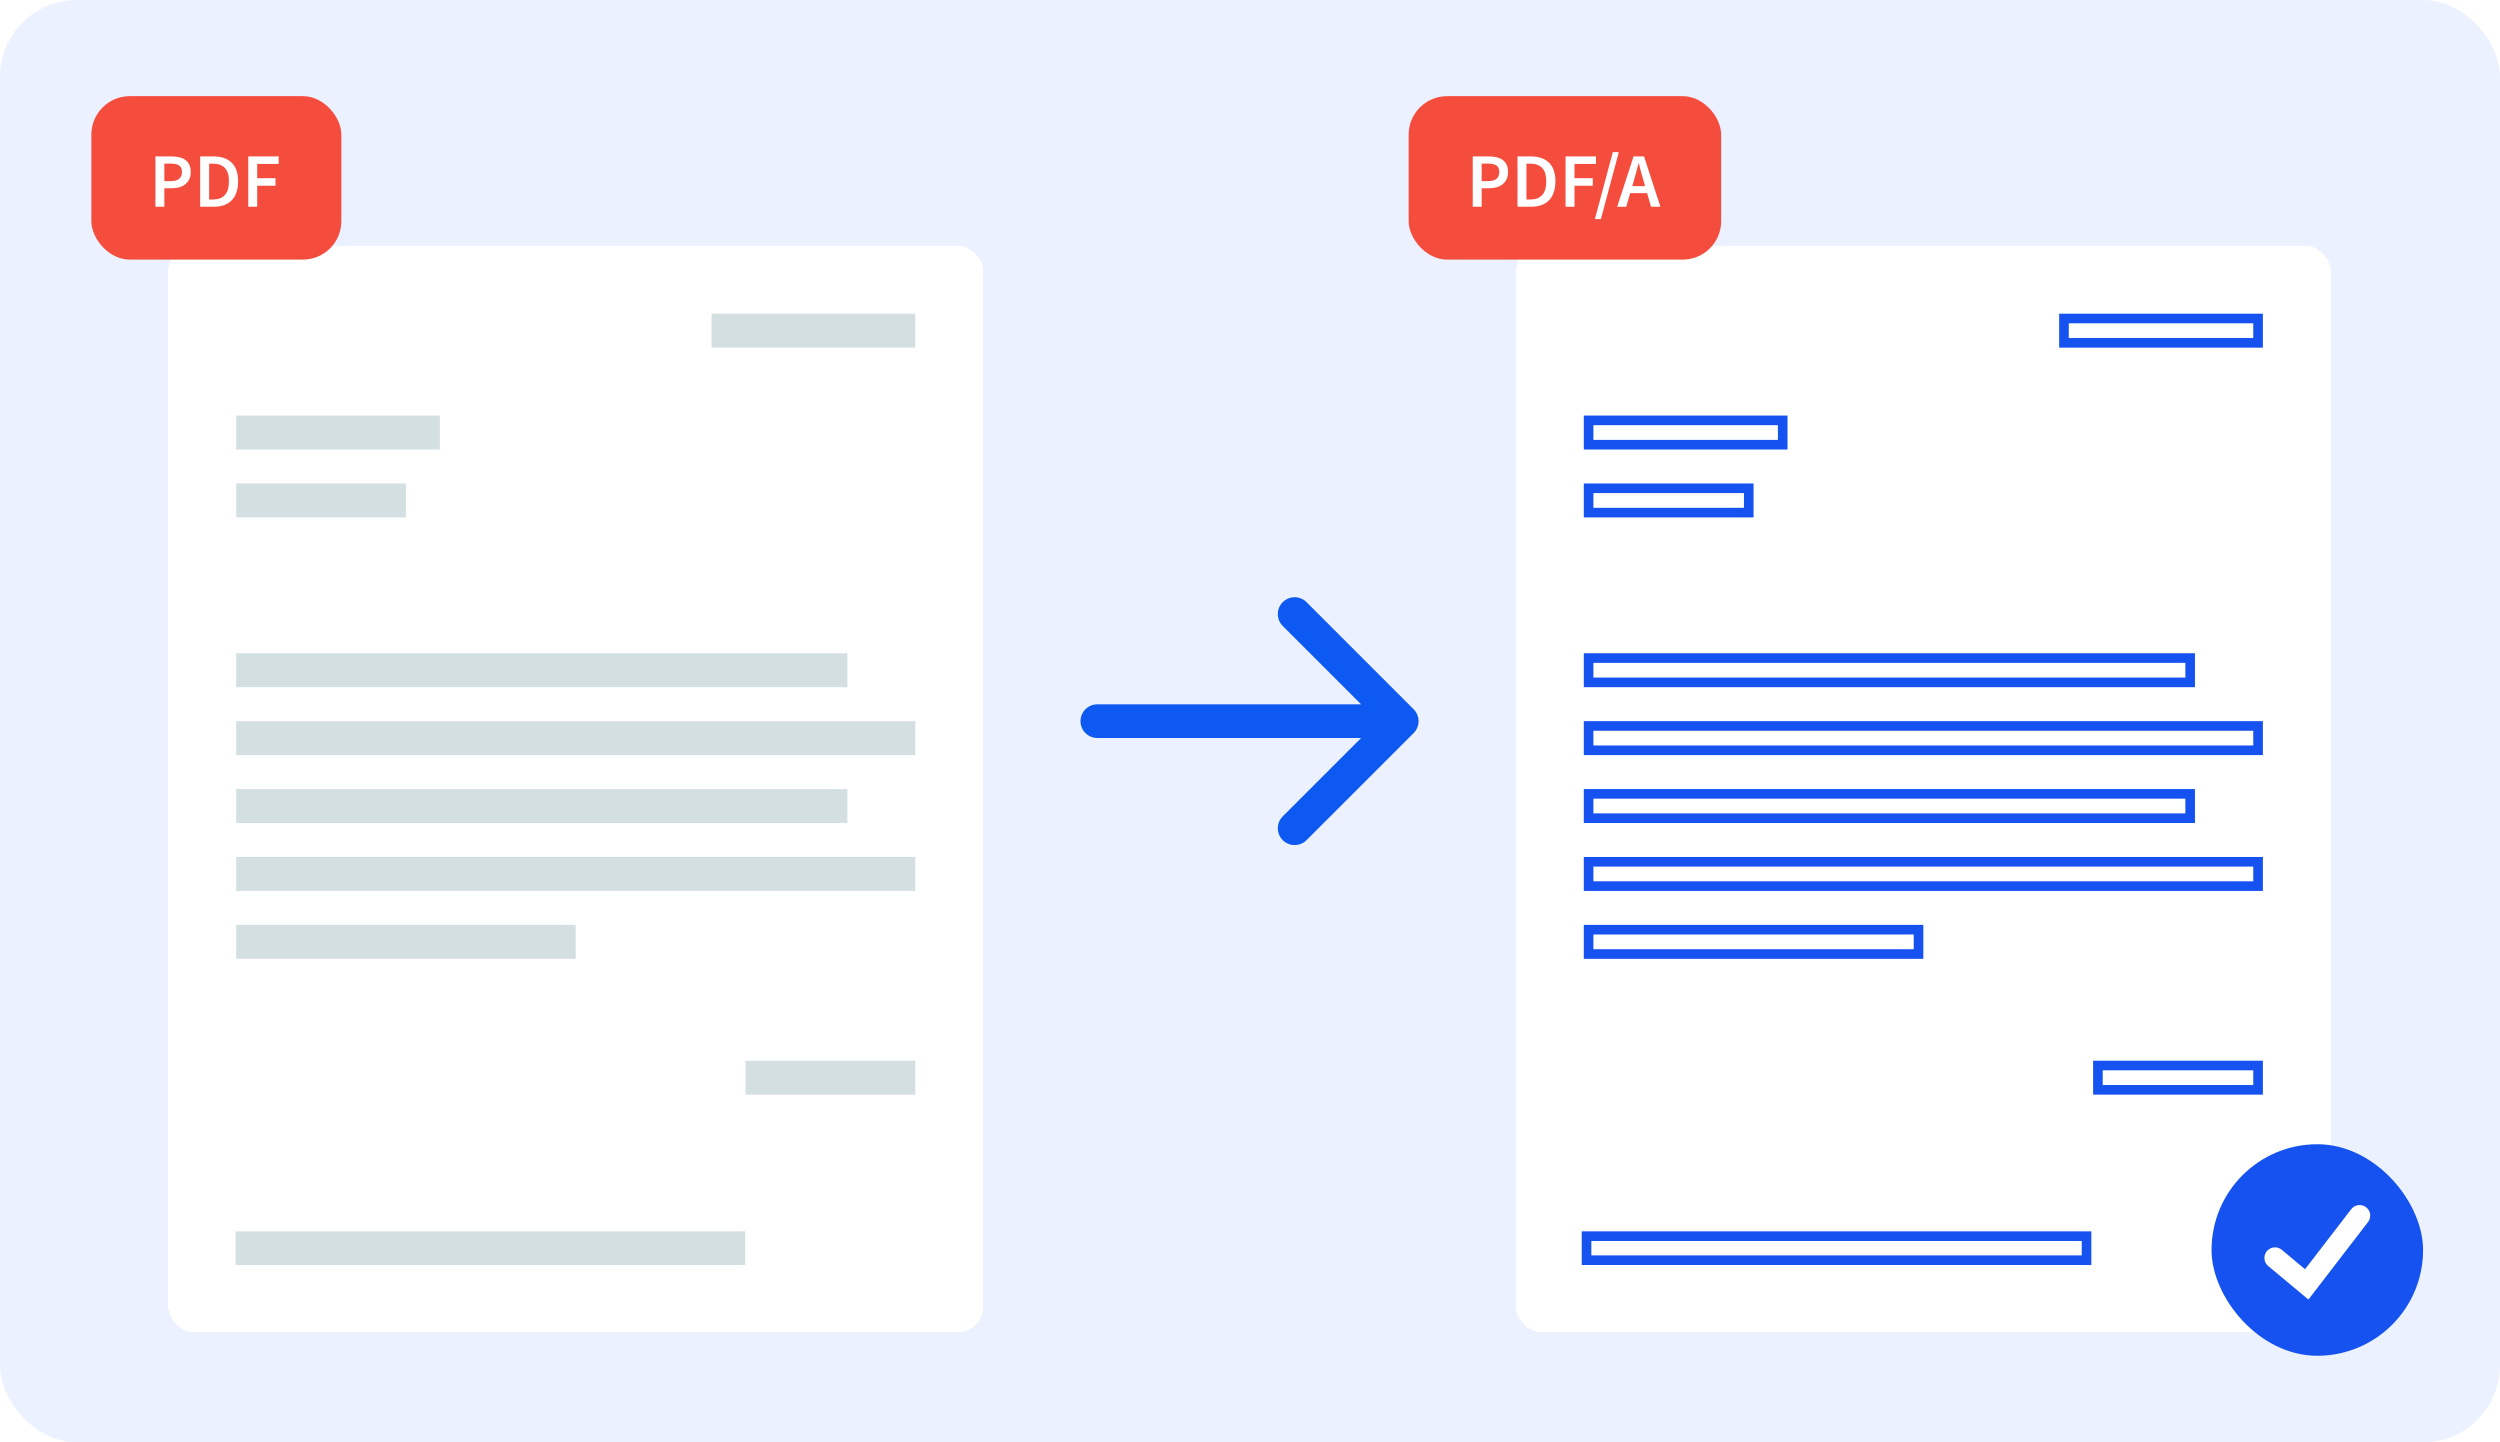 <svg width="520" height="300" viewBox="20 50 520 300" fill="none" xmlns="http://www.w3.org/2000/svg">
<rect x="20" y="50" width="520" height="300" rx="16" fill="#EBF1FF"/>
<g filter="url(#filter0_dd_9288_24175)">
<rect x="55" y="87" width="169.5" height="226" rx="5.297" fill="white" shape-rendering="crispEdges"/>
<rect x="69.125" y="122.312" width="42.375" height="7.062" fill="#D4DFE2"/>
<rect x="69.125" y="136.438" width="35.312" height="7.062" fill="#D4DFE2"/>
<rect x="69.125" y="171.75" width="127.125" height="7.062" fill="#D4DFE2"/>
<rect x="69.125" y="185.875" width="141.25" height="7.062" fill="#D4DFE2"/>
<rect x="69" y="292" width="106" height="7" fill="#D4DFE2"/>
<rect x="69.125" y="200" width="127.125" height="7.062" fill="#D4DFE2"/>
<rect x="69.125" y="214.125" width="141.25" height="7.062" fill="#D4DFE2"/>
<rect x="69.125" y="228.25" width="70.625" height="7.062" fill="#D4DFE2"/>
<rect x="175.062" y="256.5" width="35.312" height="7.062" fill="#D4DFE2"/>
<rect x="168" y="101.125" width="42.375" height="7.062" fill="#D4DFE2"/>
</g>
<path d="M248.244 196.5C246.311 196.5 244.744 198.067 244.744 200C244.744 201.933 246.311 203.5 248.244 203.5V196.5ZM314.035 202.475C315.402 201.108 315.402 198.892 314.035 197.525L291.761 175.251C290.394 173.884 288.178 173.884 286.811 175.251C285.445 176.618 285.445 178.834 286.811 180.201L306.61 200L286.811 219.799C285.445 221.166 285.445 223.382 286.811 224.749C288.178 226.116 290.394 226.116 291.761 224.749L314.035 202.475ZM248.244 203.5H311.56V196.5H248.244V203.5Z" fill="#0D59F2"/>
<g filter="url(#filter1_dd_9288_24175)">
<rect x="335.304" y="87" width="169.5" height="226" rx="5.297" fill="white" shape-rendering="crispEdges"/>
<rect x="350.429" y="123.312" width="40.375" height="5.062" stroke="#1552F0" stroke-width="2"/>
<rect x="350.429" y="137.438" width="33.312" height="5.062" stroke="#1552F0" stroke-width="2"/>
<rect x="350.429" y="172.75" width="125.125" height="5.062" stroke="#1552F0" stroke-width="2"/>
<rect x="350.429" y="186.875" width="139.25" height="5.062" stroke="#1552F0" stroke-width="2"/>
<rect x="350" y="293" width="104" height="5" stroke="#1552F0" stroke-width="2"/>
<rect x="350.429" y="201" width="125.125" height="5.062" stroke="#1552F0" stroke-width="2"/>
<rect x="350.429" y="215.125" width="139.25" height="5.062" stroke="#1552F0" stroke-width="2"/>
<rect x="350.429" y="229.25" width="68.625" height="5.062" stroke="#1552F0" stroke-width="2"/>
<rect x="456.367" y="257.5" width="33.312" height="5.062" stroke="#1552F0" stroke-width="2"/>
<rect x="449.304" y="102.125" width="40.375" height="5.062" stroke="#1552F0" stroke-width="2"/>
</g>
<rect x="480" y="288" width="44" height="44" rx="22" fill="#1552F0"/>
<path d="M493.2 311.65L499.8 317.15L510.8 302.85" stroke="white" stroke-width="4.4" stroke-linecap="round"/>
<rect x="39" y="70" width="52" height="34" rx="8" fill="#F54D3D"/>
<path d="M52.328 93V82.536H55.624C56.2 82.536 56.733 82.589 57.224 82.696C57.725 82.803 58.157 82.984 58.52 83.24C58.883 83.496 59.165 83.832 59.368 84.248C59.571 84.653 59.672 85.16 59.672 85.768C59.672 86.344 59.571 86.845 59.368 87.272C59.165 87.699 58.883 88.056 58.52 88.344C58.168 88.621 57.747 88.829 57.256 88.968C56.776 89.096 56.253 89.16 55.688 89.16H54.184V93H52.328ZM54.184 87.672H55.544C57.08 87.672 57.848 87.037 57.848 85.768C57.848 85.107 57.645 84.653 57.24 84.408C56.845 84.152 56.259 84.024 55.48 84.024H54.184V87.672ZM61.641 93V82.536H64.441C66.04 82.536 67.288 82.968 68.184 83.832C69.081 84.696 69.528 85.992 69.528 87.72C69.528 88.584 69.411 89.347 69.177 90.008C68.953 90.669 68.622 91.224 68.184 91.672C67.758 92.109 67.235 92.44 66.617 92.664C66.008 92.888 65.315 93 64.537 93H61.641ZM63.496 91.496H64.312C65.379 91.496 66.195 91.192 66.76 90.584C67.337 89.965 67.624 89.011 67.624 87.72C67.624 86.44 67.337 85.507 66.76 84.92C66.184 84.333 65.368 84.04 64.312 84.04H63.496V91.496ZM71.641 93V82.536H77.96V84.104H73.496V87.064H77.305V88.632H73.496V93H71.641Z" fill="white"/>
<rect x="313" y="70" width="65" height="34" rx="8" fill="#F54D3D"/>
<path d="M326.328 93V82.536H329.624C330.2 82.536 330.733 82.589 331.224 82.696C331.725 82.803 332.157 82.984 332.52 83.24C332.883 83.496 333.165 83.832 333.368 84.248C333.571 84.653 333.672 85.16 333.672 85.768C333.672 86.344 333.571 86.845 333.368 87.272C333.165 87.699 332.883 88.056 332.52 88.344C332.168 88.621 331.747 88.829 331.256 88.968C330.776 89.096 330.253 89.16 329.688 89.16H328.184V93H326.328ZM328.184 87.672H329.544C331.08 87.672 331.848 87.037 331.848 85.768C331.848 85.107 331.645 84.653 331.24 84.408C330.845 84.152 330.259 84.024 329.48 84.024H328.184V87.672ZM335.641 93V82.536H338.441C340.041 82.536 341.289 82.968 342.185 83.832C343.081 84.696 343.529 85.992 343.529 87.72C343.529 88.584 343.411 89.347 343.177 90.008C342.953 90.669 342.622 91.224 342.185 91.672C341.758 92.109 341.235 92.44 340.617 92.664C340.009 92.888 339.315 93 338.536 93H335.641ZM337.497 91.496H338.312C339.379 91.496 340.195 91.192 340.761 90.584C341.337 89.965 341.625 89.011 341.625 87.72C341.625 86.44 341.337 85.507 340.761 84.92C340.185 84.333 339.369 84.04 338.312 84.04H337.497V91.496ZM345.641 93V82.536H351.961V84.104H347.497V87.064H351.305V88.632H347.497V93H345.641ZM351.739 95.56L355.467 81.64H356.715L352.987 95.56H351.739ZM359.878 87.432L359.51 88.712H362.182L361.814 87.432C361.644 86.877 361.478 86.307 361.318 85.72C361.169 85.133 361.02 84.552 360.87 83.976H360.806C360.657 84.563 360.508 85.149 360.358 85.736C360.209 86.312 360.049 86.877 359.878 87.432ZM356.374 93L359.782 82.536H361.958L365.366 93H363.414L362.598 90.168H359.078L358.262 93H356.374Z" fill="white"/>
<defs>
<filter id="filter0_dd_9288_24175" x="33.812" y="72.875" width="211.875" height="268.375" filterUnits="userSpaceOnUse" color-interpolation-filters="sRGB">
<feFlood flood-opacity="0" result="BackgroundImageFix"/>
<feColorMatrix in="SourceAlpha" type="matrix" values="0 0 0 0 0 0 0 0 0 0 0 0 0 0 0 0 0 0 127 0" result="hardAlpha"/>
<feOffset dy="7.062"/>
<feGaussianBlur stdDeviation="10.594"/>
<feComposite in2="hardAlpha" operator="out"/>
<feColorMatrix type="matrix" values="0 0 0 0 0 0 0 0 0 0 0 0 0 0 0 0 0 0 0.1 0"/>
<feBlend mode="normal" in2="BackgroundImageFix" result="effect1_dropShadow_9288_24175"/>
<feColorMatrix in="SourceAlpha" type="matrix" values="0 0 0 0 0 0 0 0 0 0 0 0 0 0 0 0 0 0 127 0" result="hardAlpha"/>
<feOffset dy="7.062"/>
<feGaussianBlur stdDeviation="3.531"/>
<feComposite in2="hardAlpha" operator="out"/>
<feColorMatrix type="matrix" values="0 0 0 0 0 0 0 0 0 0 0 0 0 0 0 0 0 0 0.1 0"/>
<feBlend mode="normal" in2="effect1_dropShadow_9288_24175" result="effect2_dropShadow_9288_24175"/>
<feBlend mode="normal" in="SourceGraphic" in2="effect2_dropShadow_9288_24175" result="shape"/>
</filter>
<filter id="filter1_dd_9288_24175" x="314.117" y="72.875" width="211.875" height="268.375" filterUnits="userSpaceOnUse" color-interpolation-filters="sRGB">
<feFlood flood-opacity="0" result="BackgroundImageFix"/>
<feColorMatrix in="SourceAlpha" type="matrix" values="0 0 0 0 0 0 0 0 0 0 0 0 0 0 0 0 0 0 127 0" result="hardAlpha"/>
<feOffset dy="7.062"/>
<feGaussianBlur stdDeviation="10.594"/>
<feComposite in2="hardAlpha" operator="out"/>
<feColorMatrix type="matrix" values="0 0 0 0 0 0 0 0 0 0 0 0 0 0 0 0 0 0 0.1 0"/>
<feBlend mode="normal" in2="BackgroundImageFix" result="effect1_dropShadow_9288_24175"/>
<feColorMatrix in="SourceAlpha" type="matrix" values="0 0 0 0 0 0 0 0 0 0 0 0 0 0 0 0 0 0 127 0" result="hardAlpha"/>
<feOffset dy="7.062"/>
<feGaussianBlur stdDeviation="3.531"/>
<feComposite in2="hardAlpha" operator="out"/>
<feColorMatrix type="matrix" values="0 0 0 0 0 0 0 0 0 0 0 0 0 0 0 0 0 0 0.1 0"/>
<feBlend mode="normal" in2="effect1_dropShadow_9288_24175" result="effect2_dropShadow_9288_24175"/>
<feBlend mode="normal" in="SourceGraphic" in2="effect2_dropShadow_9288_24175" result="shape"/>
</filter>
</defs>
</svg>
